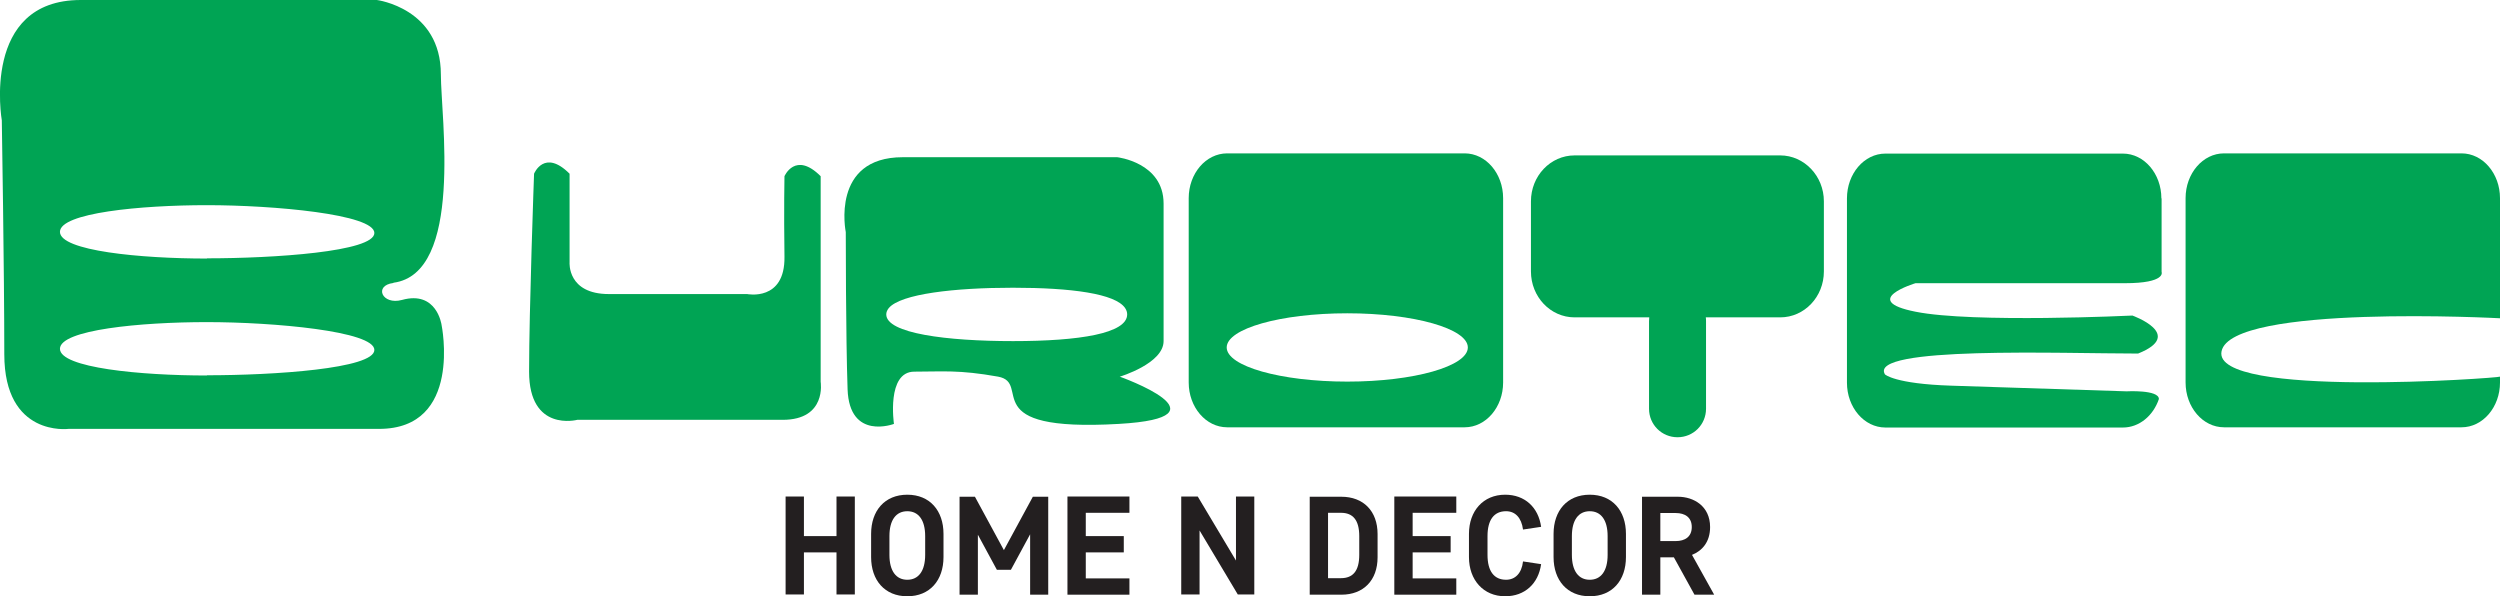 <svg xmlns="http://www.w3.org/2000/svg" id="Calque_2" viewBox="0 0 110.52 26.36"><path d="m36.28,7.79c-1.12-1.12-1.6,0-1.6,0,0,0-.03,1.46,0,3.56.03,1.99-1.65,1.65-1.65,1.65h-6.11c-1.85,0-1.74-1.4-1.74-1.4v-3.92c-1.12-1.12-1.57,0-1.57,0,0,0-.22,6.06-.22,8.75s2.13,2.13,2.13,2.13h9.08c1.96,0,1.68-1.68,1.68-1.68V7.79Z" style="fill:#00a454;"></path><path d="m64.75,6.78h-10.5c-.94,0-1.7.89-1.7,1.98v8.15c0,1.09.76,1.98,1.7,1.98h10.5c.94,0,1.7-.89,1.7-1.98v-8.15c0-1.09-.76-1.98-1.7-1.98m-5.19,10.09c-2.94,0-5.33-.68-5.33-1.51s2.38-1.51,5.33-1.51,5.33.68,5.33,1.51-2.38,1.51-5.33,1.51" style="fill:#00a454;"></path><path d="m49.51,16.65s1.93-.58,1.93-1.57v-6.08c0-1.82-2.05-2.05-2.05-2.05h-9.48c-3.2,0-2.52,3.31-2.52,3.31,0,0,0,4.65.08,6.95.08,2.28,2.05,1.53,2.05,1.53,0,0-.34-2.31.9-2.31s1.96-.09,3.7.22c1.54.28-1.07,2.46,5.34,2.09,5.09-.29.04-2.09.04-2.09m-4.71-1.57c-2.94,0-5.61-.34-5.61-1.18,0-.1.04-.19.11-.28.53-.63,2.91-.9,5.49-.9s4.53.26,4.96.9c.06.09.09.18.09.28,0,.84-2.1,1.18-5.05,1.18" style="fill:#00a454;"></path><path d="m17.39,12.5c3.11-.41,2.1-7.35,2.1-9.21C19.49.36,16.66,0,16.66,0H3.57C-.85,0,.08,5.32.08,5.32c0,0,.11,6.67.11,10.34s2.84,3.3,2.84,3.3h13.73c3.71,0,2.76-4.6,2.76-4.6,0,0-.21-1.53-1.75-1.1-.88.24-1.26-.64-.38-.75m-8.24,4.09c-2.94,0-6.5-.34-6.5-1.18s3.56-1.18,6.5-1.18,7.4.4,7.4,1.23-4.46,1.12-7.4,1.12m0-5.16c-2.94,0-6.5-.34-6.5-1.18s3.56-1.18,6.5-1.18,7.4.4,7.4,1.23-4.46,1.12-7.4,1.12" style="fill:#00a454;"></path><path d="m95.55,8.77c0-1.09-.76-1.98-1.7-1.98h-10.5c-.94,0-1.7.89-1.7,1.98v8.15c0,1.09.76,1.98,1.7,1.98h10.5c.72,0,1.34-.52,1.59-1.26,0-.42-1.43-.34-1.43-.34,0,0-5.21-.17-7.74-.25-2.52-.08-2.94-.5-2.94-.5-.76-1.26,7.82-.92,11.19-.92,2.1-.84-.25-1.68-.25-1.68,0,0-7.06.34-9.59-.17-2.52-.5,0-1.26,0-1.26h9.25c1.85,0,1.63-.5,1.63-.5v-3.25Z" style="fill:#00a454;"></path><path d="m110.52,14.07v-5.31c0-1.09-.76-1.98-1.7-1.98h-10.5c-.94,0-1.7.89-1.7,1.98v8.15c0,1.09.76,1.98,1.7,1.98h10.5c.94,0,1.7-.89,1.7-1.98v-.26c.01.06-12.73.98-12.31-1.12.42-2.1,12.31-1.46,12.31-1.46" style="fill:#00a454;"></path><path d="m78.7,6.87h-9.09c-1.07,0-1.93.91-1.93,2.03v3.1c0,1.12.86,2.03,1.93,2.03h3.3c0,.06-.01.11-.01.17v3.87c0,.7.56,1.26,1.26,1.26s1.26-.56,1.26-1.26v-3.87c0-.06,0-.11-.01-.17h3.29c1.07,0,1.93-.91,1.93-2.03v-3.1c0-1.12-.87-2.03-1.93-2.03" style="fill:#00a454;"></path><path d="m36.98,24.42h-1.44v1.86h-.81v-4.33h.81v1.75h1.44v-1.75h.81v4.33h-.81v-1.86Z" style="fill:#231f20;"></path><path d="m41.71,24.63c0,1.02-.6,1.73-1.6,1.73s-1.6-.71-1.6-1.73v-1.03c0-1.02.6-1.73,1.6-1.73s1.6.71,1.6,1.73v1.03Zm-.81-.93c0-.72-.3-1.1-.79-1.1s-.79.38-.79,1.1v.83c0,.72.3,1.1.79,1.1s.79-.38.79-1.1v-.83Z" style="fill:#231f20;"></path><path d="m43.23,23.62v2.67h-.81v-4.33h.68l1.28,2.36,1.28-2.36h.68v4.33h-.8v-2.67l-.85,1.57h-.62l-.85-1.57Z" style="fill:#231f20;"></path><path d="m47.19,21.95h2.74v.72h-1.93v1.03h1.68v.72h-1.68v1.15h1.93v.72h-2.74v-4.33Z" style="fill:#231f20;"></path><path d="m53.03,23.45v2.83h-.81v-4.33h.73l1.69,2.83v-2.83h.81v4.33h-.73l-1.69-2.83Z" style="fill:#231f20;"></path><path d="m60.9,24.64c0,1.01-.62,1.65-1.6,1.65h-1.4v-4.33h1.4c.97,0,1.6.63,1.6,1.65v1.04Zm-.81-.94c0-.71-.28-1.03-.81-1.03h-.57v2.89h.57c.53,0,.81-.32.81-1.03v-.84Z" style="fill:#231f20;"></path><path d="m61.64,21.95h2.74v.72h-1.93v1.03h1.68v.72h-1.68v1.15h1.93v.72h-2.74v-4.33Z" style="fill:#231f20;"></path><path d="m65.76,24.53c0,.72.29,1.1.82,1.1.4,0,.69-.28.75-.81l.8.12c-.12.86-.72,1.42-1.59,1.42-.96,0-1.6-.72-1.6-1.73v-1.03c0-1.01.63-1.73,1.6-1.73.87,0,1.47.56,1.59,1.42l-.8.12c-.07-.53-.35-.81-.75-.81-.53,0-.82.38-.82,1.1v.83Z" style="fill:#231f20;"></path><path d="m71.88,24.63c0,1.02-.6,1.73-1.6,1.73s-1.6-.71-1.6-1.73v-1.03c0-1.02.6-1.73,1.6-1.73s1.6.71,1.6,1.73v1.03Zm-.81-.93c0-.72-.3-1.1-.79-1.1s-.79.38-.79,1.1v.83c0,.72.3,1.1.79,1.1s.79-.38.79-1.1v-.83Z" style="fill:#231f20;"></path><path d="m74,24.64h-.6v1.65h-.81v-4.33h1.59c.69,0,1.42.41,1.42,1.34,0,.66-.35,1.05-.8,1.23l.98,1.76h-.87l-.91-1.65Zm.08-.72c.41,0,.71-.19.71-.62s-.3-.62-.71-.62h-.68v1.24h.68Z" style="fill:#231f20;"></path></svg>